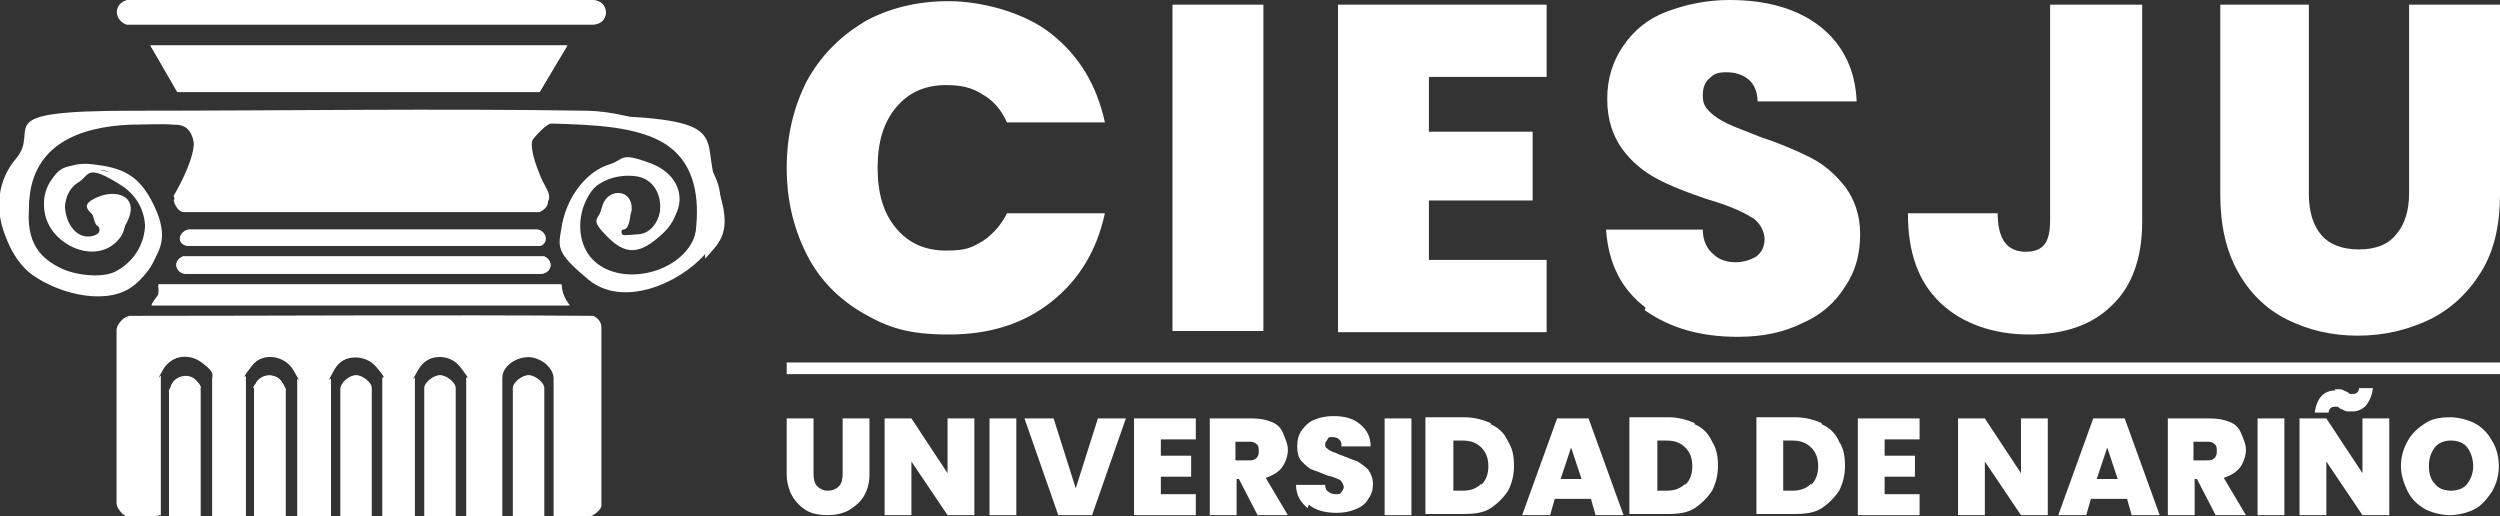 <?xml version="1.0" encoding="UTF-8"?>
<svg id="Layer_1" xmlns="http://www.w3.org/2000/svg" version="1.1" viewBox="0 0 214.5 44.3">
  <rect x="0" y="0" width="214.5" height="44.3" fill="#333333" stroke="none"/>
  <!-- Generator: Adobe Illustrator 29.1.0, SVG Export Plug-In . SVG Version: 2.1.0 Build 142)  -->
  <defs>
    <style>
      .st0 {
        fill: #fff;
      }
    </style>
  </defs>
  <g>
    <path class="st0" d="M11,0c-1.1.3-1.2,1.7-.1,2.1h39.9c1.5,0,1.6-2,0-2.1H11ZM48.6,3.9H12.9l2.4,4h31s2.4-4,2.4-4ZM60.5,21.8c1.3-1.4,1.7-4.6,1-6.3-1.5-4-7.2-5.9-11.1-6-13-.2-26.1,0-39,0s-7.7,1.5-10.1,4.2c-2.4,2.9-1.5,7.3,1.5,9.5s6.4,2.9,8.8.8,2.9-3.7,1.6-6.4-2.8-3.2-5.2-3.5-3.7,1-4.1,2.4c-1,3.6,4.2,6.4,6.4,3.5s0-3.9-1.9-3.1-.4,1.3-.2,1.9.7,1.1-.1,1.4c-2.4.8-3.6-3.7-1.3-5s2.7-.2,3.6.3c3,1.9,2.6,6.2-.5,7.8-1.2.6-3.5.3-4.7-.3-2.7-1.3-2.9-3.3-2.7-6.1.3-4.9,4.3-6.4,8.6-6.6.9,0,3-.1,3.8,0s1.6,1,1.7,1.4c.3,1.4-1,3.9-1.7,5.1.1.5.4.9.9,1h30.6c1.4-.7.4-1.6,0-2.6s-1.1-2.7-.6-3.6,1.2-1.4,1.6-1.4c3.4,0,7.1-.2,10,1.9s2.6,4.6,2.4,7.3c-.4,3.7-6,5.4-8.7,3.1s-1.1-8.1,3.4-7.8c3.1.3,2.7,5.2.3,5.4s-1.3,0-1.4-.7.7-.6.8-1.4c.1-1.8-2-1.9-2.5-.4s-.1,1.7.5,2.3c1.5,1.6,3.4,1,4.8-.3,2.2-1.9,1.5-4.6-1.2-5.6s-2.2-.3-3.5.1c-2,.6-3.6,2.8-4,4.9s1,3.5,2.3,4.6c3,2.5,7.8.4,10-2.2ZM16.1,19.7c-.9.3-.9,1.3,0,1.4h30.2c.7-.4.5-1.2-.2-1.4h-30.1ZM15.7,22c-.9.4-.6,1.5.3,1.5h30.3c1,0,1.3-1.1.4-1.5H15.7ZM13,26.2h35.9c-.4-.5-.7-1.1-.7-1.8H13.6c0,.3,0,.5,0,.8-.1.4-.5.7-.6,1ZM47.7,44.3h2.9c.3,0,.8-.5.8-.8v-15.3c0-.5-.2-.8-.7-1-13.3-.2-26.6,0-39.8,0-.4.1-.9.7-.9,1.1v14.9c0,.4.6,1.1.9,1.1h2.7v-12s.2-.5.2-.5c.7-1.2,2.3-1.6,3.5-.7s.9,1,.9,1.5v11.8h2.7v-12c0-.1.4-.8.5-.9,1-1.3,3-1.1,3.8.3s.3.6.3.7v11.9h2.7v-11.8c0-.1.2-.6.3-.8.8-1.4,2.8-1.5,3.8-.3s.5.8.5.9v12h2.6v-11.9c0,0,.3-.6.3-.7.8-1.4,2.8-1.6,3.8-.3s.5.8.5.9v12h2.9v-11.9c0-1.2,1.8-2.1,2.9-1.8s1.7,1.1,1.7,1.8v11.9ZM17.2,44.3v-10.8c0-.1-.3-.7-.4-.8-.7-.6-1.7-.5-2.1.4s-.2.5-.2.5v10.8h2.7ZM24.5,44.3v-10.9s-.2-.5-.3-.6c-.5-.8-1.7-.7-2.2,0s-.2.4-.2.5v11h2.7ZM31.9,44.3v-11c0-.5-.8-1.1-1.3-1.1s-1.3.6-1.3,1.2v10.9h2.7ZM39.1,44.3v-11c0-.5-.8-1.1-1.3-1.1s-1.3.6-1.3,1.1v11h2.7ZM46.7,44.3v-11c0-.5-.8-1.1-1.3-1.1s-1.3.6-1.3,1.1v11h2.7Z"/>
    <path class="st0" d="M60.5,21.8c-2.3,2.6-7.1,4.6-10,2.2s-2.6-2.8-2.3-4.6,1.9-4.2,4-4.9,2.2-.6,3.5-.1c2.6,1,3.3,3.6,1.2,5.6s-3.3,1.8-4.8.3-.8-1.4-.5-2.3c.5-1.5,2.7-1.4,2.5.4s-.8,1.1-.8,1.4c0,.6.9.7,1.4.7,2.4-.2,2.9-5.1-.3-5.4-4.5-.4-6.7,4.8-3.4,7.8s8.3.6,8.7-3.1c.3-2.7,0-5.6-2.4-7.3s-6.6-1.8-10-1.9c-.4,0-1.4,1.1-1.6,1.4-.5.9.2,2.7.6,3.6s1.4,1.9,0,2.6H15.8c-.5,0-.8-.6-.9-1,.7-1.2,2-3.7,1.7-5.1s-1.2-1.4-1.7-1.4c-.8-.1-2.9,0-3.8,0-4.3.2-8.3,1.7-8.6,6.6s0,4.8,2.7,6.1,3.5.9,4.7.3c3.1-1.6,3.5-5.9.5-7.8s-2.7-.9-3.6-.3c-2.3,1.3-1.1,5.7,1.3,5s.3-.9.1-1.4-.6-1.6.2-1.9c1.9-.8,3,1.6,1.9,3.1-2.2,2.9-7.3,0-6.4-3.5s2.7-2.6,4.1-2.4c2.4.3,4.2,1.3,5.2,3.5s.6,4.5-1.6,6.4-6.4.9-8.8-.8-4-6.6-1.5-9.5c2.3-2.8,6.5-4.2,10.1-4.2,12.9,0,26.1-.2,39,0s9.6,1.9,11.1,6,.2,4.9-1,6.3Z"/>
    <path class="st0" d="M47.7,44.3v-11.9c0-.7-1.1-1.6-1.7-1.8-1.1-.3-2.9.6-2.9,1.8v11.9h-2.9v-12c0-.1-.4-.8-.5-.9-1-1.3-3-1.1-3.8.3s-.3.6-.3.7v11.9h-2.6v-12c0-.1-.4-.8-.5-.9-1-1.3-3-1.1-3.8.3s-.3.7-.3.8v11.8h-2.7v-11.9c0,0-.3-.6-.3-.7-.8-1.4-2.8-1.6-3.8-.3s-.5.8-.5.9v12h-2.7v-11.8c0-.4-.6-1.2-.9-1.5-1.1-.9-2.8-.5-3.5.7s-.2.5-.2.5v12h-2.7c-.3,0-1-.7-.9-1.1v-14.9c0-.5.4-1,.9-1.1,13.3,0,26.6-.1,39.8,0,.4.2.7.5.7,1v15.3c0,.3-.6.8-.9.8h-2.9Z"/>
    <polygon class="st0" points="48.6 3.9 46.3 7.9 15.2 7.9 12.9 3.9 48.6 3.9"/>
    <path class="st0" d="M11,0h39.9c1.5.1,1.4,2.1,0,2.1H10.8c-1.1-.5-1-1.8.1-2.1Z"/>
    <path class="st0" d="M13,26.2c.1-.4.5-.7.6-1s0-.5,0-.8h34.5c0,.7.3,1.3.7,1.8H13Z"/>
    <path class="st0" d="M15.7,22h31c.9.5.6,1.5-.4,1.5h-30.3c-.9,0-1.3-1.1-.3-1.5Z"/>
    <path class="st0" d="M16.1,19.7h30.1c.7.2.9,1.1.2,1.4h-30.2c-.9-.1-1-1.1,0-1.4Z"/>
    <path class="st0" d="M17.2,44.3h-2.7v-10.8s.2-.4.2-.5c.4-.8,1.5-1,2.1-.4s.4.7.4.8v10.8Z"/>
    <path class="st0" d="M39.1,44.3h-2.7v-11c0-.5.8-1.1,1.3-1.1s1.3.6,1.3,1.1v11Z"/>
    <path class="st0" d="M46.7,44.3h-2.7v-11c0-.5.8-1.1,1.3-1.1s1.3.6,1.3,1.1v11Z"/>
    <path class="st0" d="M31.9,44.3h-2.7v-10.9c0-.6.8-1.2,1.3-1.2s1.3.6,1.3,1.1v11Z"/>
    <path class="st0" d="M24.5,44.3h-2.7v-11s.2-.4.2-.5c.5-.8,1.7-.8,2.2,0s.3.6.3.6v10.9Z"/>
  </g>
  <g>
    <path class="st0" d="M69.2,7c1.2-2.2,2.8-3.8,4.9-5.1,2.1-1.2,4.6-1.8,7.3-1.8s6.4.9,8.8,2.8c2.4,1.9,3.9,4.4,4.6,7.6h-8.4c-.5-1.1-1.2-1.9-2.1-2.4-.9-.6-1.9-.8-3.1-.8-1.8,0-3.2.6-4.3,1.9-1.1,1.3-1.6,3-1.6,5.2s.5,3.9,1.6,5.2c1.1,1.3,2.5,1.9,4.3,1.9s2.2-.3,3.1-.8c.9-.6,1.6-1.4,2.1-2.4h8.4c-.7,3.2-2.2,5.7-4.6,7.6-2.4,1.9-5.3,2.8-8.8,2.8s-5.2-.6-7.3-1.8c-2.1-1.2-3.8-2.9-4.9-5.1s-1.7-4.6-1.7-7.4.6-5.2,1.7-7.4Z"/>
    <path class="st0" d="M108.4.4v28h-7.8V.4h7.8Z"/>
    <path class="st0" d="M122.6,6.7v4.6h8.9v5.9h-8.9v5.1h10.1v6.2h-17.9V.4h17.9v6.2h-10.1Z"/>
    <path class="st0" d="M141.2,26.4c-2.1-1.6-3.2-3.8-3.4-6.7h8.3c0,1,.4,1.7.9,2.1.5.5,1.2.7,1.9.7s1.3-.2,1.8-.5c.5-.4.7-.9.7-1.5s-.4-1.5-1.2-1.9c-.8-.5-2-1-3.7-1.5-1.8-.6-3.3-1.2-4.4-1.8-1.1-.6-2.1-1.4-2.9-2.5-.8-1.1-1.3-2.5-1.3-4.3s.5-3.3,1.4-4.6c.9-1.3,2.1-2.3,3.7-2.9s3.4-1,5.4-1c3.3,0,5.9.8,7.8,2.3,1.9,1.5,3,3.7,3.1,6.4h-8.5c0-.8-.3-1.5-.8-1.9-.5-.4-1.1-.6-1.9-.6s-1.1.2-1.4.5c-.4.3-.6.8-.6,1.5s.2,1,.6,1.4c.4.4.9.7,1.5,1,.6.3,1.5.6,2.7,1.1,1.8.6,3.2,1.2,4.4,1.8s2.1,1.4,3,2.5c.8,1.1,1.3,2.4,1.3,4.1s-.4,3.2-1.3,4.5c-.8,1.3-2,2.4-3.6,3.1-1.6.8-3.4,1.2-5.6,1.2-3.3,0-5.9-.8-8-2.3Z"/>
    <path class="st0" d="M183.8.4v18.6c0,3.2-.9,5.6-2.6,7.2-1.7,1.7-4.1,2.5-7.1,2.5s-5.7-.9-7.6-2.7c-1.9-1.8-2.8-4.3-2.8-7.7h7.7c0,2.2.8,3.3,2.4,3.3s2.1-.9,2.1-2.7V.4h7.8Z"/>
    <path class="st0" d="M198.1.4v16.3c0,1.5.4,2.7,1.1,3.5.7.8,1.8,1.2,3.2,1.2s2.5-.4,3.2-1.3c.7-.8,1.1-2,1.1-3.5V.4h7.8v16.3c0,2.6-.5,4.8-1.6,6.6-1.1,1.8-2.6,3.2-4.4,4.1-1.9.9-3.9,1.4-6.2,1.4s-4.3-.5-6.1-1.4c-1.8-.9-3.2-2.3-4.2-4.1-1-1.8-1.5-4-1.5-6.6V.4h7.8Z"/>
  </g>
  <g>
    <path class="st0" d="M69.8,35.9v4.8c0,.4.1.8.3,1s.5.4.9.4.7-.1,1-.4c.2-.2.3-.6.3-1v-4.8h2.3v4.8c0,.8-.2,1.4-.5,1.9s-.8.9-1.3,1.2c-.6.3-1.2.4-1.8.4s-1.3-.1-1.8-.4c-.5-.3-.9-.7-1.2-1.2-.3-.5-.5-1.2-.5-1.9v-4.8h2.3Z"/>
    <path class="st0" d="M83.6,44.2h-2.3l-3.1-4.6v4.6h-2.3v-8.3h2.3l3.1,4.7v-4.7h2.3v8.3Z"/>
    <path class="st0" d="M87.2,35.9v8.3h-2.3v-8.3h2.3Z"/>
    <path class="st0" d="M96.6,35.9l-2.9,8.3h-2.9l-2.9-8.3h2.5l1.9,6,1.9-6h2.5Z"/>
    <path class="st0" d="M99.6,37.7v1.4h2.6v1.8h-2.6v1.5h3v1.8h-5.3v-8.3h5.3v1.8h-3Z"/>
    <path class="st0" d="M107.9,44.2l-1.6-3.1h-.2v3.1h-2.3v-8.3h3.6c.7,0,1.2.1,1.7.3.5.2.8.5,1,1s.4.9.4,1.4-.2,1.1-.5,1.5c-.3.4-.8.7-1.4.9l1.9,3.2h-2.6ZM106,39.5h1.1c.3,0,.5,0,.7-.2s.2-.4.2-.6,0-.5-.2-.6c-.2-.2-.4-.2-.7-.2h-1.1v1.7Z"/>
    <path class="st0" d="M112.2,43.6c-.6-.5-1-1.1-1-2h2.5c0,.3.1.5.3.6.1.1.3.2.6.2s.4,0,.5-.2c.1-.1.2-.3.2-.4s-.1-.4-.3-.6c-.2-.1-.6-.3-1.1-.4-.5-.2-1-.4-1.3-.5s-.6-.4-.9-.7-.4-.8-.4-1.3.1-1,.4-1.4c.3-.4.6-.7,1.1-.9.5-.2,1-.3,1.6-.3,1,0,1.7.2,2.3.7s.9,1.1.9,1.9h-2.5c0-.3,0-.4-.2-.6-.1-.1-.3-.2-.6-.2s-.3,0-.4.2-.2.2-.2.4,0,.3.2.4c.1.1.3.2.5.3.2,0,.4.2.8.3.5.2,1,.4,1.3.5.3.2.6.4.9.7.2.3.4.7.4,1.2s-.1.9-.4,1.3c-.2.4-.6.7-1.1.9-.5.2-1,.3-1.6.3-1,0-1.8-.2-2.4-.7Z"/>
    <path class="st0" d="M121.1,35.9v8.3h-2.3v-8.3h2.3Z"/>
    <path class="st0" d="M127.9,36.4c.7.3,1.2.8,1.5,1.5.4.6.5,1.3.5,2.1s-.2,1.5-.5,2.1c-.4.6-.9,1.1-1.5,1.5s-1.4.5-2.3.5h-3.3v-8.3h3.3c.9,0,1.6.2,2.3.5ZM127.1,41.6c.4-.4.6-.9.6-1.6s-.2-1.2-.6-1.6c-.4-.4-.9-.6-1.6-.6h-.8v4.3h.8c.7,0,1.2-.2,1.6-.6Z"/>
    <path class="st0" d="M136.3,42.8h-2.9l-.4,1.4h-2.4l3-8.3h2.7l3,8.3h-2.4l-.4-1.4ZM135.7,41.1l-.9-2.7-.9,2.7h1.8Z"/>
    <path class="st0" d="M145.4,36.4c.7.3,1.2.8,1.5,1.5.4.6.5,1.3.5,2.1s-.2,1.5-.5,2.1c-.4.6-.9,1.1-1.5,1.5s-1.4.5-2.3.5h-3.3v-8.3h3.3c.9,0,1.6.2,2.3.5ZM144.6,41.6c.4-.4.6-.9.6-1.6s-.2-1.2-.6-1.6c-.4-.4-.9-.6-1.6-.6h-.8v4.3h.8c.7,0,1.2-.2,1.6-.6Z"/>
    <path class="st0" d="M156.3,36.4c.7.3,1.2.8,1.5,1.5.4.6.5,1.3.5,2.1s-.2,1.5-.5,2.1c-.4.6-.9,1.1-1.5,1.5s-1.4.5-2.3.5h-3.3v-8.3h3.3c.9,0,1.6.2,2.3.5ZM155.4,41.6c.4-.4.6-.9.6-1.6s-.2-1.2-.6-1.6c-.4-.4-.9-.6-1.6-.6h-.8v4.3h.8c.7,0,1.2-.2,1.6-.6Z"/>
    <path class="st0" d="M161.7,37.7v1.4h2.6v1.8h-2.6v1.5h3v1.8h-5.3v-8.3h5.3v1.8h-3Z"/>
    <path class="st0" d="M175.7,44.2h-2.3l-3.1-4.6v4.6h-2.3v-8.3h2.3l3.1,4.7v-4.7h2.3v8.3Z"/>
    <path class="st0" d="M182.3,42.8h-2.9l-.4,1.4h-2.4l3-8.3h2.7l3,8.3h-2.4l-.4-1.4ZM181.7,41.1l-.9-2.7-.9,2.7h1.8Z"/>
    <path class="st0" d="M190.1,44.2l-1.6-3.1h-.2v3.1h-2.3v-8.3h3.6c.7,0,1.2.1,1.7.3.5.2.8.5,1,1s.4.9.4,1.4-.2,1.1-.5,1.5c-.3.4-.8.7-1.4.9l1.9,3.2h-2.6ZM188.2,39.5h1.1c.3,0,.5,0,.7-.2s.2-.4.2-.6,0-.5-.2-.6c-.2-.2-.4-.2-.7-.2h-1.1v1.7Z"/>
    <path class="st0" d="M196,35.9v8.3h-2.3v-8.3h2.3Z"/>
    <path class="st0" d="M205,44.2h-2.3l-3.1-4.6v4.6h-2.3v-8.3h2.3l3.1,4.7v-4.7h2.3v8.3ZM200.3,33.4c.2,0,.3,0,.5,0,.1,0,.3.1.5.2.1,0,.2.1.3.2,0,0,.2,0,.3,0,.3,0,.5-.2.5-.5h1.2c-.1.7-.3,1.1-.6,1.5-.3.3-.7.5-1.1.5s-.3,0-.5,0c-.1,0-.3-.1-.5-.2-.1,0-.2-.1-.3-.2,0,0-.2,0-.3,0-.3,0-.5.2-.5.5h-1.2c.2-1.3.8-1.9,1.8-1.9Z"/>
    <path class="st0" d="M208.1,43.7c-.7-.4-1.2-.9-1.5-1.5s-.6-1.4-.6-2.2.2-1.5.6-2.2.9-1.1,1.5-1.5,1.4-.5,2.1-.5,1.5.2,2.1.5,1.2.9,1.5,1.5c.4.6.6,1.4.6,2.2s-.2,1.5-.6,2.2c-.4.6-.9,1.2-1.5,1.5s-1.4.5-2.1.5-1.5-.2-2.1-.5ZM211.7,41.5c.3-.4.5-.9.5-1.5s-.2-1.2-.5-1.6c-.3-.4-.8-.6-1.4-.6s-1.1.2-1.4.6c-.3.4-.5.9-.5,1.6s.2,1.2.5,1.5c.3.4.8.6,1.4.6s1.1-.2,1.4-.6Z"/>
  </g>
  <rect class="st0" x="67.5" y="31.1" width="147" height="1"/>
</svg>